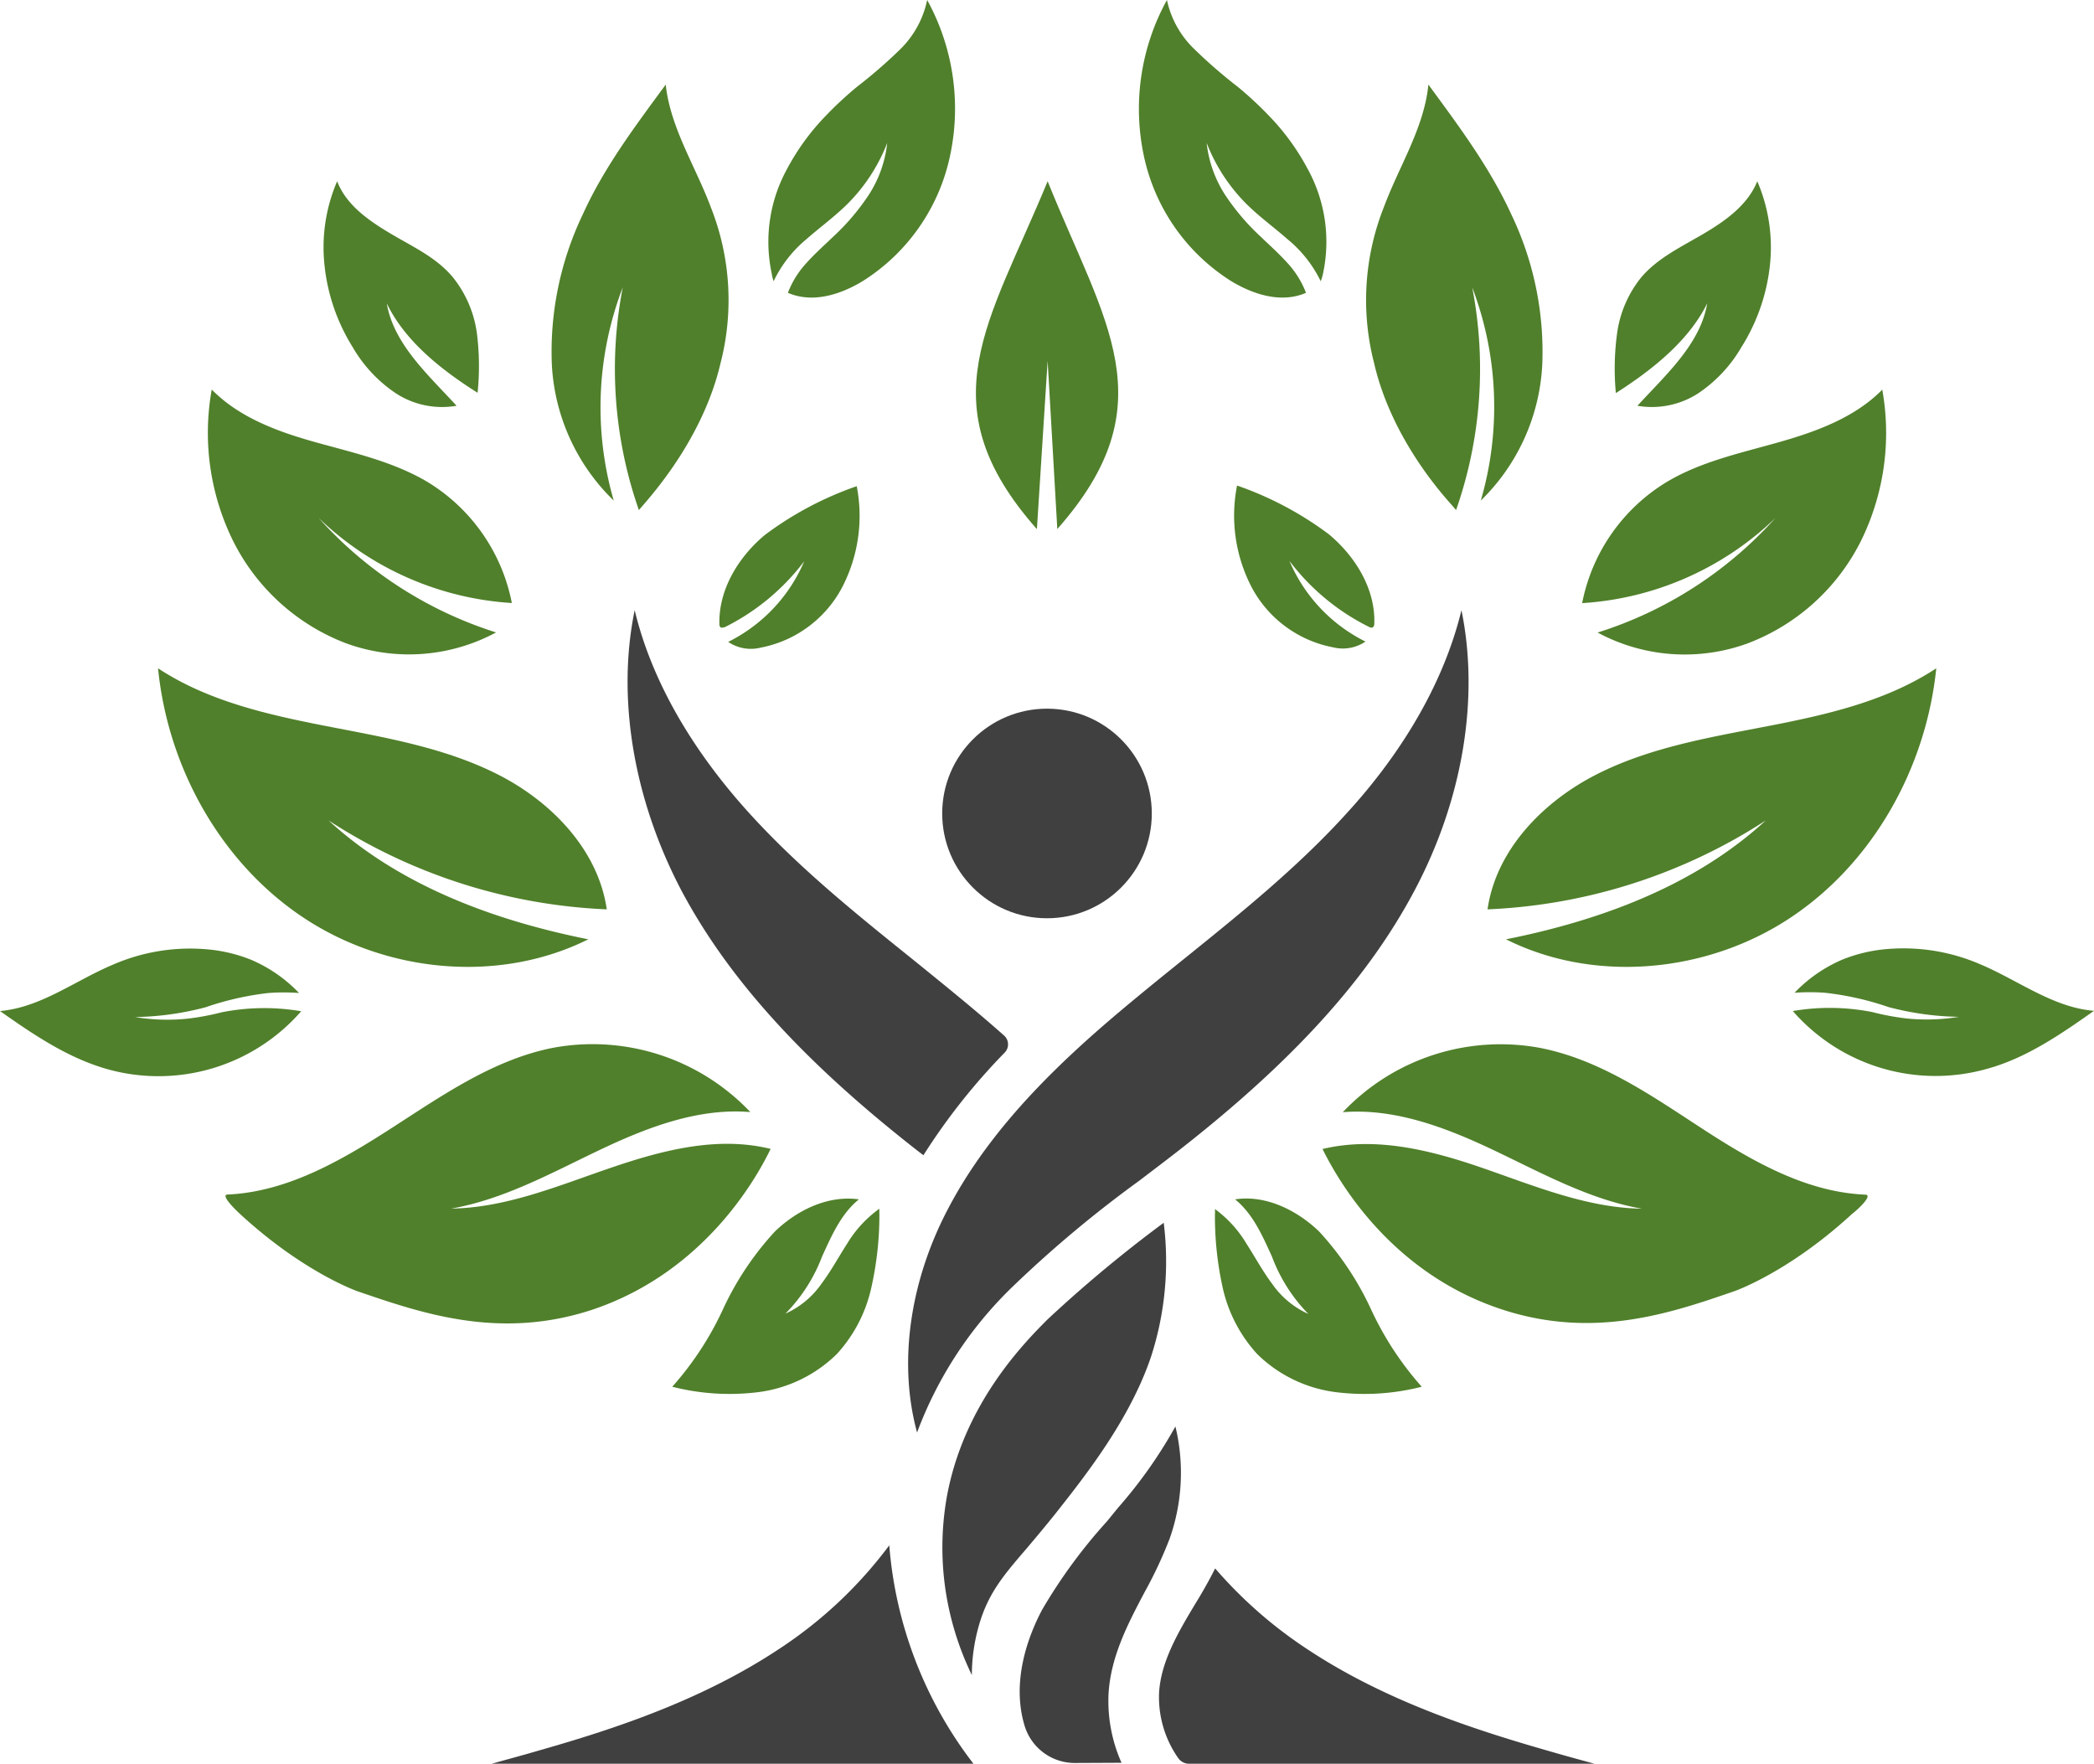 <svg xmlns="http://www.w3.org/2000/svg" viewBox="0 0 195.02 164.26"><defs><style>.cls-1{fill:#404040;}.cls-2{fill:#50802b;}</style></defs><g id="Layer_2" data-name="Layer 2"><g id="Layer_1-2" data-name="Layer 1"><g id="_1" data-name="1"><circle class="cls-1" cx="97.51" cy="75.76" r="9.76"></circle><path class="cls-1" d="M90.51,156a27.46,27.46,0,0,1-2.5-8.26,27.11,27.11,0,0,1,.13-8.1c1.52-8.82,7.26-14.59,9.42-16.76a123,123,0,0,1,10.82-9,28.83,28.83,0,0,1-1.18,12.47c-2,5.93-6.23,11.23-9,14.74-1,1.24-1.85,2.25-2.61,3.15-2.17,2.52-3.6,4.2-4.45,7.24A17,17,0,0,0,90.51,156Z"></path><path class="cls-1" d="M85.41,133.41c-1.75-6.38-.73-14,2.92-20.9,4.16-7.92,11-14.21,17.17-19.32,1.58-1.31,3.21-2.63,4.79-3.9,5.23-4.22,10.64-8.57,15.24-13.67,4-4.38,8.67-10.93,10.58-18.79,1.68,8.18.14,17.64-4.4,26.16-4.37,8.22-11.36,15.91-22,24.21-1.21.94-2.45,1.88-3.66,2.8a110.72,110.72,0,0,0-11.67,9.76A36.65,36.65,0,0,0,85.41,133.41Z"></path><path class="cls-1" d="M85.49,107.2c-10.63-8.3-17.62-16-22-24.21C59,74.47,57.42,65,59.11,56.83,61,64.7,65.72,71.24,69.68,75.62c4.6,5.1,10,9.45,15.25,13.67,1.57,1.27,3.2,2.59,4.78,3.9,1.4,1.16,2.64,2.22,3.81,3.26a1.08,1.08,0,0,1,.36.77,1.09,1.09,0,0,1-.32.82A58.46,58.46,0,0,0,86,107.59Z"></path><path class="cls-1" d="M45.78,164.26c1.54-.42,3.11-.85,4.65-1.3,7-2,15.09-4.7,22.19-9.43a40.31,40.31,0,0,0,10.2-9.61,38.26,38.26,0,0,0,7.84,20.34Z"></path><path class="cls-1" d="M110.72,164.26a1.23,1.23,0,0,1-1-.54,9.89,9.89,0,0,1-1.77-6.12c.19-2.91,1.81-5.63,3.38-8.25.62-1,1.27-2.14,1.84-3.28a41.16,41.16,0,0,0,8.49,7.46c7.1,4.73,15.2,7.42,22.19,9.43,1.54.45,3.1.88,4.65,1.3Z"></path><path class="cls-1" d="M100.11,164.19a4.88,4.88,0,0,1-4.69-3.48c-1.29-4.28.47-8.59,1.63-10.78a49,49,0,0,1,6.06-8.26l1-1.23a43.5,43.5,0,0,0,5.36-7.59,18.43,18.43,0,0,1-.53,10.43,40,40,0,0,1-2.34,5c-1.53,2.9-3.11,5.9-3.35,9.33a14.12,14.12,0,0,0,1.2,6.56Z"></path><path class="cls-2" d="M114.63,26.16c2.1,1.28,4.71,2.11,7,1.11a8.62,8.62,0,0,0-1.74-2.79c-.77-.86-1.64-1.63-2.47-2.43a21.2,21.2,0,0,1-3.34-3.93,11.08,11.08,0,0,1-1.7-4.81,16.4,16.4,0,0,0,3.76,5.74c1.18,1.16,2.52,2.13,3.76,3.22A11.56,11.56,0,0,1,123,26.19a3.83,3.83,0,0,0,.22-.73,14.1,14.1,0,0,0-1.45-9.76,21.74,21.74,0,0,0-3.6-4.93,33.46,33.46,0,0,0-2.9-2.69,46.15,46.15,0,0,1-4-3.47A8.92,8.92,0,0,1,108.68,0a21,21,0,0,0-2.2,14.27A18.25,18.25,0,0,0,114.63,26.16Z"></path><path class="cls-2" d="M135,46.8l.61.7a39.8,39.8,0,0,0,1.5-20.74,31.2,31.2,0,0,1,.8,19.86,19,19,0,0,0,5.73-12.77,29.62,29.62,0,0,0-2.9-13.91c-2-4.35-4.88-8.21-7.71-12.06-.4,4.05-2.74,7.61-4.15,11.42a23.46,23.46,0,0,0-.91,14.5C129.46,40.32,133.71,45.34,135,46.8Z"></path><path class="cls-2" d="M159,28.25c-.65,3.82-3.88,6.67-6.5,9.54a7.92,7.92,0,0,0,5.69-1.18,13.07,13.07,0,0,0,4-4.29,17.88,17.88,0,0,0,2.64-7.55,15.56,15.56,0,0,0-1.17-7.89c-.88,2.22-3,3.71-5,4.89s-4.3,2.26-5.83,4.09A10.59,10.59,0,0,0,150.61,31a24.47,24.47,0,0,0-.12,5.61C153.82,34.48,157.25,31.79,159,28.25Z"></path><path class="cls-2" d="M148.79,58.91a17.11,17.11,0,0,0,14,1,19.55,19.55,0,0,0,10.51-9.5,22.75,22.75,0,0,0,2-14.12c-2.58,2.62-6.18,3.92-9.72,4.92s-7.19,1.79-10.34,3.67a17,17,0,0,0-7.89,11.29,28.44,28.44,0,0,0,18-7.93A37.26,37.26,0,0,1,148.79,58.91Z"></path><path class="cls-2" d="M116.58,54.71a10.9,10.9,0,0,0,7.59,5.58,3.75,3.75,0,0,0,3-.54,14.89,14.89,0,0,1-7.08-7.51,21,21,0,0,0,7.42,6.15c.12.06.28.11.38,0a.4.4,0,0,0,.1-.28c.13-3.23-1.75-6.29-4.24-8.36a31.38,31.38,0,0,0-8.54-4.53A14.45,14.45,0,0,0,116.58,54.71Z"></path><path class="cls-2" d="M166.73,85.48c7.73-5.12,12.66-14,13.6-23.24-4.65,3.07-10.23,4.33-15.71,5.39s-11.07,2-16,4.53-9.29,7-10.08,12.53a51.55,51.55,0,0,0,25.91-8.28c-6.61,6.08-15.38,9.31-24.19,11.07C148.53,91.62,159,90.61,166.73,85.48Z"></path><path class="cls-2" d="M184.46,89.82a18,18,0,0,0-8.62-1.44,14.23,14.23,0,0,0-4.28,1,13.51,13.51,0,0,0-4.43,3.08,19,19,0,0,1,2.85,0,27.4,27.4,0,0,1,5.9,1.33,27.24,27.24,0,0,0,6.55.91,18.26,18.26,0,0,1-4.88.15,23.52,23.52,0,0,1-3.16-.59,20.4,20.4,0,0,0-7.42-.1,17.63,17.63,0,0,0,18.13,5.37c3.63-1,6.83-3.21,9.92-5.39C191.21,93.83,188,91.32,184.46,89.82Z"></path><path class="cls-2" d="M173.73,111.26c-5.6-.23-10.68-3.2-15.37-6.26s-9.45-6.36-15-7.42a20.22,20.22,0,0,0-18.3,6c4.91-.39,9.71,1.47,14.16,3.59s8.84,4.55,13.7,5.4c-5.1-.08-9.93-2.09-14.75-3.76s-10-3-15-1.8c1,2,5.78,11.34,16.68,14.93,8.59,2.83,15.77.35,21.68-1.69,0,0,5-1.72,10.94-7.18C173.24,112.47,174.41,111.29,173.73,111.26Z"></path><path class="cls-2" d="M113.89,120a13.49,13.49,0,0,0,3.19,6.1,12.72,12.72,0,0,0,7.22,3.54,21.55,21.55,0,0,0,8.11-.49,29.36,29.36,0,0,1-4.74-7.25,28,28,0,0,0-4.81-7.2c-2.07-2-5-3.44-7.83-3,1.66,1.35,2.53,3.36,3.42,5.3a15.27,15.27,0,0,0,3.4,5.37,8.18,8.18,0,0,1-3.36-2.79c-.89-1.18-1.59-2.49-2.39-3.73a10.94,10.94,0,0,0-2.95-3.25,4.71,4.71,0,0,1,0,.53A30.73,30.73,0,0,0,113.89,120Z"></path><path class="cls-2" d="M126.94,128.63a16.27,16.27,0,0,1-2.46-.18,11.39,11.39,0,0,1-6.52-3.18,12.3,12.3,0,0,1-2.89-5.55,22.53,22.53,0,0,1-.62-4.13c.23.31.44.63.63.92s.54.86.8,1.29a28.82,28.82,0,0,0,1.63,2.5,9.33,9.33,0,0,0,3.89,3.19l1.26-2a14.27,14.27,0,0,1-3.09-4.92l-.11-.26a26.36,26.36,0,0,0-1.63-3.17,9.74,9.74,0,0,1,4.18,2.5,27.09,27.09,0,0,1,4.58,6.9l0,0a39.75,39.75,0,0,0,3.51,5.85,21,21,0,0,1-3.18.25Z"></path><path class="cls-2" d="M72.05,26.19a11.56,11.56,0,0,1,3.06-3.92c1.24-1.09,2.58-2.06,3.76-3.22a16.4,16.4,0,0,0,3.76-5.74,11.08,11.08,0,0,1-1.7,4.81,21.2,21.2,0,0,1-3.34,3.93c-.83.8-1.7,1.57-2.47,2.43a8.62,8.62,0,0,0-1.74,2.79c2.3,1,4.91.17,7-1.11a18.25,18.25,0,0,0,8.15-11.89A21,21,0,0,0,86.35,0a9,9,0,0,1-2.53,4.61,46.15,46.15,0,0,1-4,3.47,33.46,33.46,0,0,0-2.9,2.69,21.74,21.74,0,0,0-3.6,4.93,14.1,14.1,0,0,0-1.45,9.76A3.83,3.83,0,0,0,72.05,26.19Z"></path><path class="cls-2" d="M57.16,46.62A31.2,31.2,0,0,1,58,26.76a39.8,39.8,0,0,0,1.5,20.74l.61-.7c1.24-1.46,5.49-6.48,7-13a23.46,23.46,0,0,0-.91-14.5C64.78,15.49,62.44,11.93,62,7.88c-2.83,3.85-5.74,7.71-7.71,12.06a29.62,29.62,0,0,0-2.9,13.91A19,19,0,0,0,57.16,46.62Z"></path><path class="cls-2" d="M32.84,32.32a13,13,0,0,0,4,4.29,7.88,7.88,0,0,0,5.68,1.18c-2.62-2.87-5.85-5.72-6.5-9.54,1.7,3.54,5.13,6.23,8.46,8.33A24.47,24.47,0,0,0,44.41,31a10.59,10.59,0,0,0-2.18-5.11C40.7,24,38.47,23,36.4,21.77s-4.15-2.67-5-4.89a15.56,15.56,0,0,0-1.17,7.89A17.88,17.88,0,0,0,32.84,32.32Z"></path><path class="cls-2" d="M32.2,59.9a17.11,17.11,0,0,0,14-1A37.26,37.26,0,0,1,29.67,48.23a28.44,28.44,0,0,0,18,7.93,17,17,0,0,0-7.88-11.29C36.63,43,33,42.19,29.44,41.2s-7.14-2.3-9.72-4.92a22.75,22.75,0,0,0,2,14.12A19.55,19.55,0,0,0,32.2,59.9Z"></path><path class="cls-2" d="M67,58.14a.4.4,0,0,0,.1.28c.1.08.26,0,.38,0a21,21,0,0,0,7.42-6.15,14.89,14.89,0,0,1-7.08,7.51,3.75,3.75,0,0,0,3,.54,10.9,10.9,0,0,0,7.59-5.58,14.45,14.45,0,0,0,1.38-9.46,31.38,31.38,0,0,0-8.54,4.53C68.79,51.85,66.91,54.91,67,58.14Z"></path><path class="cls-2" d="M28.29,85.48c7.74,5.13,18.2,6.14,26.5,2-8.8-1.76-17.58-5-24.19-11.07a51.55,51.55,0,0,0,25.91,8.28c-.79-5.51-5.12-10-10.08-12.53s-10.56-3.47-16-4.53-11.06-2.32-15.71-5.39C15.63,71.47,20.56,80.36,28.29,85.48Z"></path><path class="cls-2" d="M28.05,94.18a20.4,20.4,0,0,0-7.42.1,23.52,23.52,0,0,1-3.16.59,18.26,18.26,0,0,1-4.88-.15,27.24,27.24,0,0,0,6.55-.91A27.4,27.4,0,0,1,25,92.48a19,19,0,0,1,2.85,0,13.51,13.51,0,0,0-4.43-3.08,14.23,14.23,0,0,0-4.28-1,18,18,0,0,0-8.62,1.44C7,91.32,3.81,93.83,0,94.16c3.09,2.18,6.29,4.35,9.92,5.39a17.63,17.63,0,0,0,18.13-5.37Z"></path><path class="cls-2" d="M55.09,122C66,118.38,70.8,109,71.77,107c-5-1.23-10.15.14-15,1.8s-9.65,3.68-14.75,3.76c4.86-.85,9.26-3.28,13.7-5.4s9.25-4,14.16-3.59a20.22,20.22,0,0,0-18.3-6c-5.51,1.06-10.26,4.36-15,7.42s-9.77,6-15.37,6.26c-.68,0,.49,1.21,1.18,1.84,5.93,5.46,10.94,7.18,10.94,7.18C39.32,122.32,46.5,124.8,55.09,122Z"></path><path class="cls-2" d="M76.57,117c.89-1.94,1.76-3.95,3.42-5.3-2.87-.41-5.76,1-7.83,3a28,28,0,0,0-4.81,7.2,29.36,29.36,0,0,1-4.74,7.25,21.55,21.55,0,0,0,8.11.49,12.72,12.72,0,0,0,7.22-3.54,13.4,13.4,0,0,0,3.19-6.1,30.73,30.73,0,0,0,.77-6.9,4.71,4.71,0,0,1,0-.53,10.94,10.94,0,0,0-3,3.25c-.8,1.24-1.5,2.55-2.39,3.73a8.12,8.12,0,0,1-3.36,2.79A15.27,15.27,0,0,0,76.57,117Z"></path><path class="cls-2" d="M98.47,49.27l-.9-15.67-1,15.68c-10.34-11.68-4.43-19.2,1-32.4C102.88,30.08,108.79,37.6,98.47,49.27Z"></path></g></g></g></svg>